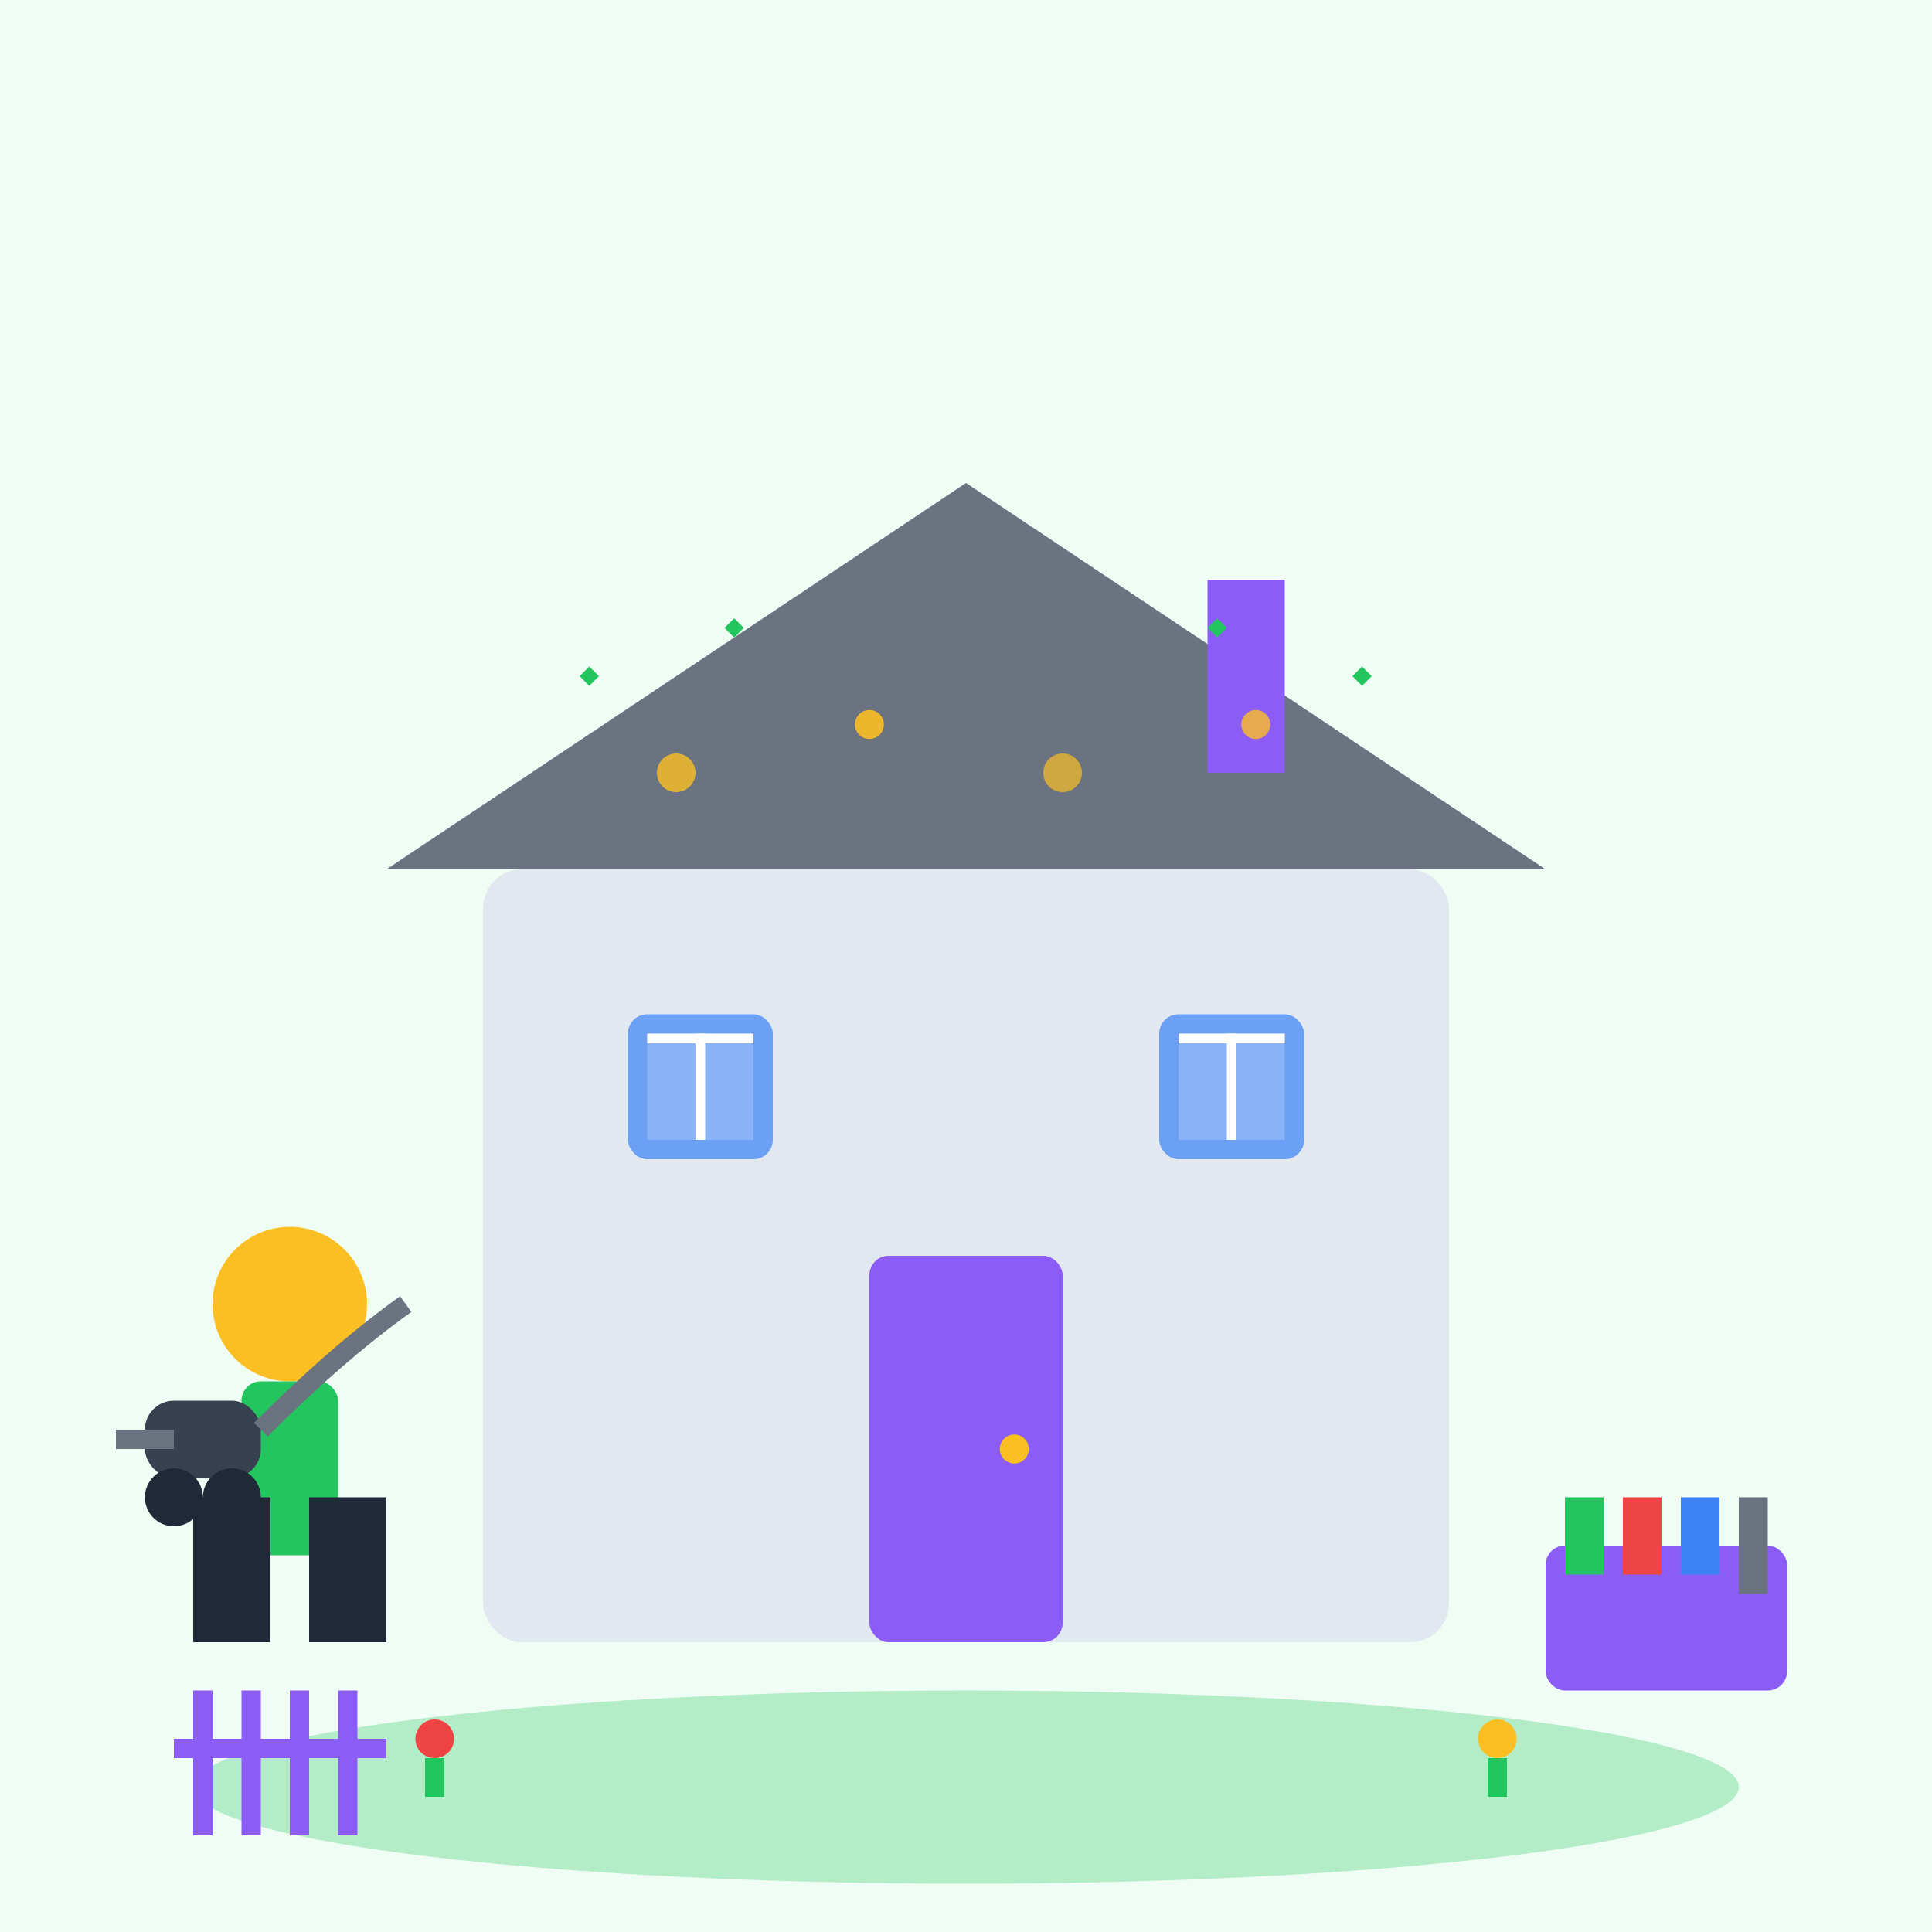 <svg width="200" height="200" viewBox="0 0 200 200" fill="none" xmlns="http://www.w3.org/2000/svg">
  <!-- Background -->
  <rect width="200" height="200" fill="#f0fdf4"/>
  
  <!-- House structure -->
  <rect x="50" y="90" width="100" height="80" fill="#e2e8f0" rx="4"/>
  
  <!-- Roof -->
  <path d="M40 90L100 50L160 90H40Z" fill="#6b7280"/>
  
  <!-- Chimney -->
  <rect x="125" y="60" width="8" height="20" fill="#8b5cf6"/>
  
  <!-- Door -->
  <rect x="90" y="130" width="20" height="40" fill="#8b5cf6" rx="2"/>
  <circle cx="105" cy="150" r="1.5" fill="#fbbf24"/>
  
  <!-- Windows -->
  <rect x="65" y="105" width="15" height="15" fill="#3b82f6" opacity="0.7" rx="2"/>
  <rect x="120" y="105" width="15" height="15" fill="#3b82f6" opacity="0.7" rx="2"/>
  
  <!-- Window frames -->
  <rect x="67" y="107" width="11" height="1" fill="white"/>
  <rect x="72" y="107" width="1" height="11" fill="white"/>
  <rect x="122" y="107" width="11" height="1" fill="white"/>
  <rect x="127" y="107" width="1" height="11" fill="white"/>
  
  <!-- Garden/yard -->
  <ellipse cx="100" cy="185" rx="80" ry="10" fill="#22c55e" opacity="0.3"/>
  
  <!-- Cleaning person -->
  <circle cx="30" cy="135" r="8" fill="#fbbf24"/>
  <rect x="25" y="143" width="10" height="18" fill="#22c55e" rx="2"/>
  <rect x="20" y="155" width="8" height="15" fill="#1f2937"/>
  <rect x="32" y="155" width="8" height="15" fill="#1f2937"/>
  
  <!-- Vacuum cleaner -->
  <rect x="15" y="145" width="12" height="8" fill="#374151" rx="3"/>
  <rect x="12" y="148" width="6" height="2" fill="#6b7280"/>
  <circle cx="18" cy="155" r="3" fill="#1f2937"/>
  <circle cx="24" cy="155" r="3" fill="#1f2937"/>
  
  <!-- Vacuum hose -->
  <path d="M27 148 Q35 140 42 135" stroke="#6b7280" stroke-width="2" fill="none"/>
  
  <!-- Cleaning supplies basket -->
  <rect x="160" y="160" width="25" height="15" fill="#8b5cf6" rx="2"/>
  <rect x="162" y="155" width="4" height="8" fill="#22c55e"/>
  <rect x="168" y="155" width="4" height="8" fill="#ef4444"/>
  <rect x="174" y="155" width="4" height="8" fill="#3b82f6"/>
  <rect x="180" y="155" width="3" height="10" fill="#6b7280"/>
  
  <!-- Sparkles/clean effect -->
  <circle cx="70" cy="80" r="2" fill="#fbbf24" opacity="0.8"/>
  <circle cx="90" cy="75" r="1.5" fill="#fbbf24" opacity="0.9"/>
  <circle cx="110" cy="80" r="2" fill="#fbbf24" opacity="0.7"/>
  <circle cx="130" cy="75" r="1.5" fill="#fbbf24" opacity="0.8"/>
  
  <!-- Additional sparkles around house -->
  <path d="M60 70l1-1 1 1-1 1-1-1z" fill="#22c55e"/>
  <path d="M140 70l1-1 1 1-1 1-1-1z" fill="#22c55e"/>
  <path d="M75 65l1-1 1 1-1 1-1-1z" fill="#22c55e"/>
  <path d="M125 65l1-1 1 1-1 1-1-1z" fill="#22c55e"/>
  
  <!-- Fence -->
  <rect x="20" y="175" width="2" height="15" fill="#8b5cf6"/>
  <rect x="25" y="175" width="2" height="15" fill="#8b5cf6"/>
  <rect x="30" y="175" width="2" height="15" fill="#8b5cf6"/>
  <rect x="35" y="175" width="2" height="15" fill="#8b5cf6"/>
  <rect x="18" y="180" width="22" height="2" fill="#8b5cf6"/>
  
  <!-- Flowers in garden -->
  <circle cx="45" cy="180" r="2" fill="#ef4444"/>
  <rect x="44" y="182" width="2" height="4" fill="#22c55e"/>
  <circle cx="155" cy="180" r="2" fill="#fbbf24"/>
  <rect x="154" y="182" width="2" height="4" fill="#22c55e"/>
  
  <!-- Clean windows effect -->
  <rect x="67" y="107" width="11" height="11" fill="white" opacity="0.2"/>
  <rect x="122" y="107" width="11" height="11" fill="white" opacity="0.2"/>
</svg>
